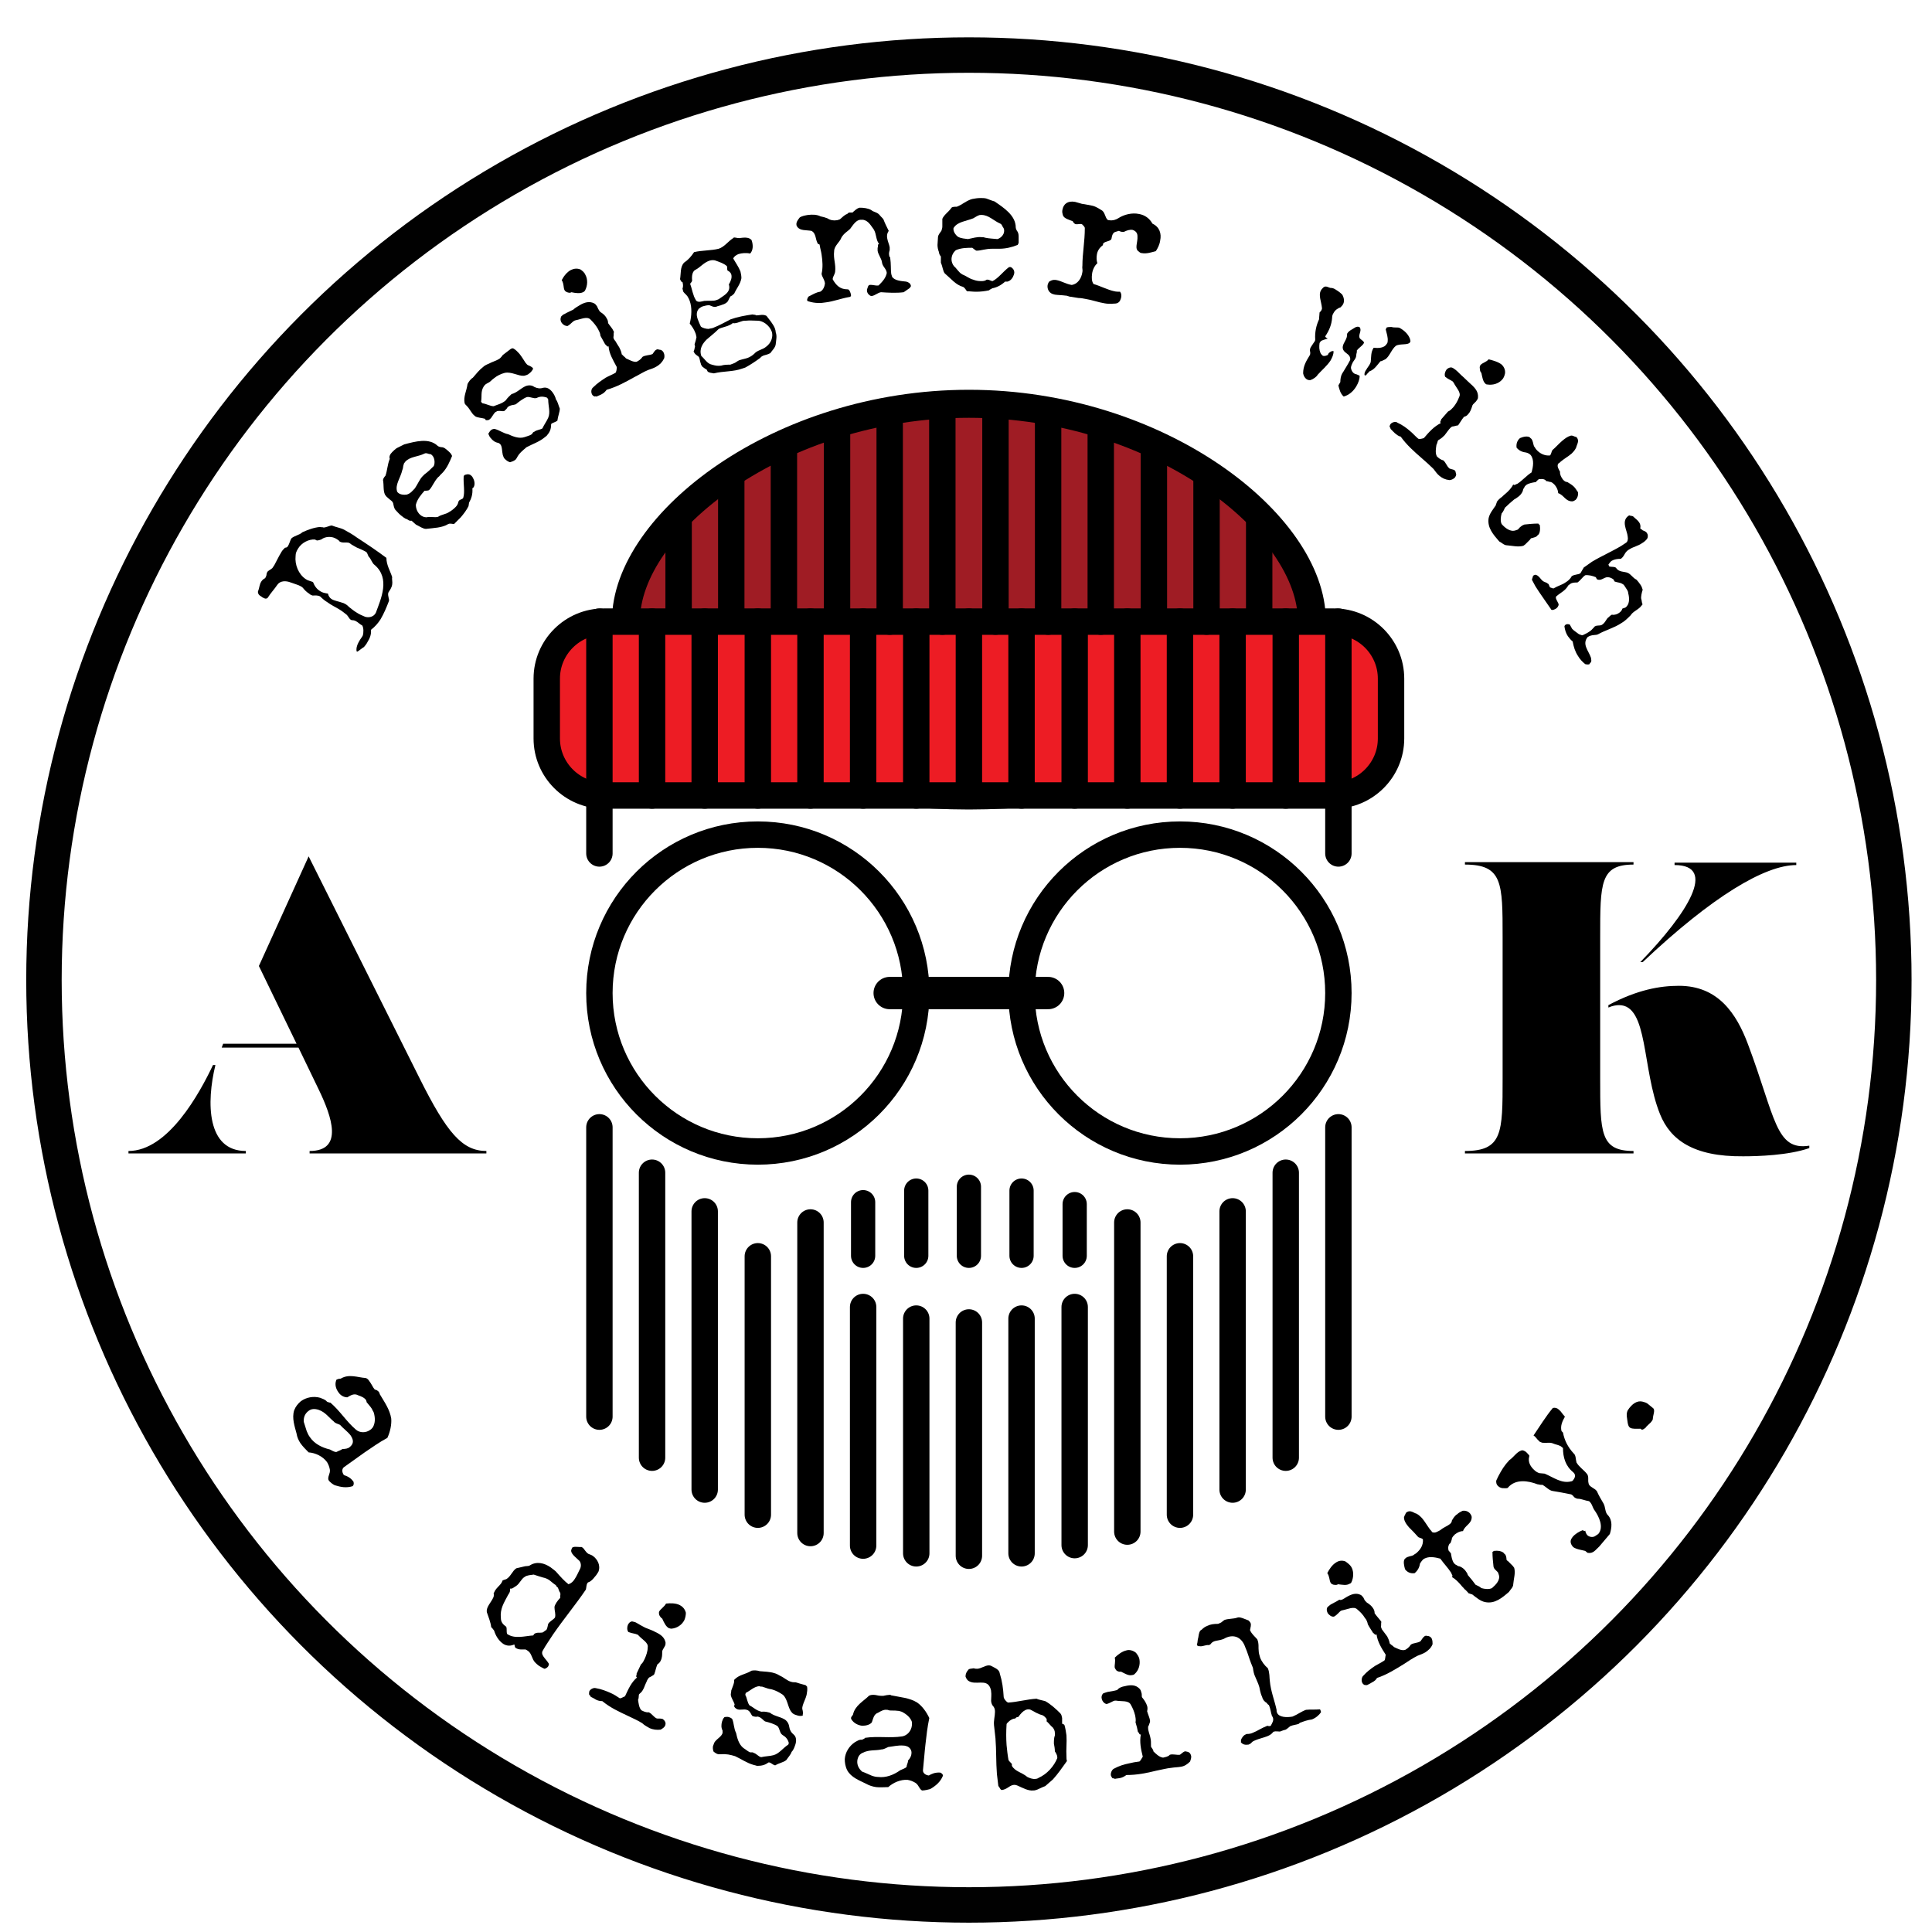 <svg xmlns="http://www.w3.org/2000/svg" xmlns:xlink="http://www.w3.org/1999/xlink" id="Layer_1" x="0px" y="0px" viewBox="0 0 400 400" style="enable-background:new 0 0 400 400;" xml:space="preserve"><style type="text/css">	.st0{fill:none;stroke:#010101;stroke-width:7.339;stroke-linecap:round;stroke-linejoin:round;stroke-miterlimit:10;}	.st1{fill:#9F1C24;stroke:#000000;stroke-width:5.8;stroke-linecap:round;stroke-linejoin:round;stroke-miterlimit:10;}	.st2{fill:#ED1C24;stroke:#000000;stroke-width:5.466;stroke-linecap:round;stroke-linejoin:round;stroke-miterlimit:10;}	.st3{fill:none;stroke:#000000;stroke-width:5.466;stroke-linecap:round;stroke-linejoin:round;stroke-miterlimit:10;}	.st4{fill:none;stroke:#000000;stroke-width:6.695;stroke-linecap:round;stroke-linejoin:round;stroke-miterlimit:10;}	.st5{fill:none;stroke:#000000;stroke-width:5.018;stroke-linecap:round;stroke-linejoin:round;stroke-miterlimit:10;}</style><g>	<path d="M78.5,288.3c0.1,0.1,0.1,0.1,0.1,0.3c1,1.7,2.1,3.2,2.4,5.1c0.1,1.2-0.2,2.7-0.8,4c-1.7,0.9-3.2,2-4.7,3  c-1.4,1-2.8,2-4.2,3c-0.5,0.3-0.6,1-0.1,1.7c0.6,0.2,1.4,0.5,2,1.4c0.1,0.5,0,0.7-0.2,0.9c-1.3,0.4-2.4,0.2-3.7-0.2  c-0.4-0.2-1-0.6-1.3-1.1c-0.2-0.7,0.4-1.3,0.3-2.1c-0.1-0.6-0.3-1.1-0.6-1.6c-0.9-1.2-2.4-1.9-3.8-2c-0.6-0.6-1.2-1.2-1.7-1.9  c-0.4-0.6-0.7-1.3-0.8-2c-0.4-1.5-1-3.2-0.5-4.8c0.3-0.8,0.8-1.4,1.4-1.9c1.1-0.8,2.6-1.1,4-0.7c0.4,0.2,1,0.3,1.4,0.8  c0.3,0.1,0.4,0.2,0.7,0.2c2,1.7,3.3,3.9,5.3,5.6c0.8,0.7,2.1,0.7,3,0c0.2-0.1,0.3-0.3,0.5-0.5c0.5-0.9,0.5-1.9,0.2-3  c-0.1-0.3-0.3-0.5-0.4-0.8c-0.3-0.5-0.8-1-1.1-1.4c0-0.2-0.1-0.3-0.1-0.4c-0.3-0.5-1-0.8-1.6-1c-0.9-0.5-1.6,0-2.3,0.4  c-0.7,0-1.4-0.4-1.8-1c-0.6-0.8-0.8-1.7-0.5-2.5c0-0.1,0.1-0.2,0.2-0.2c0.3-0.2,0.7-0.1,0.8-0.2c1.7-1,3.5-0.2,5.1-0.1  c0.4,0.1,0.6,0.4,0.8,0.7c0.3,0.4,0.5,0.8,0.8,1.3c0.1,0.1,0.2,0.3,0.3,0.4C77.8,287.7,78.3,287.9,78.5,288.3z M63.9,292.1  c-0.7,0.5-1.1,1.3-1,2.3c0.2,0.6,0.4,1.3,0.6,1.9c0.2,0.5,0.4,0.9,0.7,1.3c0.9,1.3,2.4,2.1,4.1,2.5c0.4,0.2,1,0.6,1.4,0.5  c0.3-0.2,0.8-0.3,1.2-0.6c0.6,0,1.2-0.1,1.5-0.4c0.5-0.4,0.8-0.9,0.6-1.6c-0.1-0.3-0.2-0.5-0.4-0.8c-0.6-0.8-1.6-1.5-2.2-2.2  c-0.4-0.2-1-0.3-1.3-0.7c-1-0.8-1.7-1.9-3.1-2.4C65.1,291.6,64.4,291.7,63.9,292.1z"></path>	<path d="M108.6,324.3c0.3-0.1,0.8,0,1.1-0.2c1.4-0.9,3-0.5,4.3,0.4c0.5,0.4,1,0.7,1.3,1.1c0.7,0.8,1.6,1.8,2.4,2.4  c0.6-0.2,1-0.6,1.3-1.1c0.4-0.6,0.7-1.3,1-1.9c0.3-0.5,0.4-1.2,0-1.8c-0.8-0.8-2-1.6-1.7-2.4c0.1-0.1,0.1-0.3,0.1-0.3  c0.3-0.4,1.2-0.2,1.8-0.2c0.2-0.1,0.3,0.1,0.4,0.1c0.4,0.3,0.6,0.9,1.2,1.3c0.2,0.1,0.6,0.2,0.9,0.4c1,0.7,1.7,2,1.2,3.3  c-0.2,0.3-0.4,0.7-0.7,1c-0.4,0.5-0.8,1-1.4,1.2c-0.1,0-0.1,0.1-0.2,0.2c-0.2,0.3-0.2,0.9-0.3,1.3c-2.1,3.1-4.6,6.1-6.8,9.3  c-0.7,1.1-1.5,2.2-2.1,3.3c-0.6,0.9,0.6,1.7,1.2,2.7c0.1,0.2,0,0.4-0.1,0.6c-0.2,0.3-0.6,0.5-0.8,0.5c-0.4-0.2-0.8-0.4-1.1-0.6  c-0.3-0.2-0.6-0.5-0.8-0.7c-0.7-0.7-0.7-1.9-1.5-2.4c-0.1-0.1-0.3-0.2-0.5-0.3c-0.7,0-1.4,0.1-2-0.3c-0.1,0-0.2-0.2-0.2-0.3  c-0.1-0.1,0-0.3-0.1-0.4c0,0-0.1,0-0.1,0c-0.9,0.4-1.8,0.2-2.4-0.3c-0.8-0.6-1.4-1.6-1.7-2.6c-0.1-0.1-0.4-0.6-0.6-0.7  c-0.1-1-0.6-2.2-0.9-3.1c-0.2-1.1,0.9-2,1.4-3.2c0-0.2,0.1-0.4,0-0.7c0.1-0.2,0.2-0.4,0.3-0.6c0.3-0.5,0.8-0.9,1.2-1.4  c0.1-0.2,0.3-0.4,0.3-0.6c0.1-0.2,0.8-0.3,0.9-0.4c0.9-0.6,1.2-1.7,2-2.2L108.6,324.3z M106.8,328.4c-0.4,0.2-0.7,0.6-1.2,0.5  c0.1,0.6-0.2,1-0.4,1.3c-0.9,1.7-1.7,2.9-1.5,4.8c0,0.8,0.4,1.3,1.1,1.8c0.2,0.4,0,1,0.2,1.5c1.6,1.1,3.7,0.4,5.4,0.3l0.2-0.3  c0.5-0.4,1.1-0.2,1.7-0.3c0.3-0.1,0.6-0.5,0.8-0.5c0.2-0.3,0.3-0.8,0.4-1.3c0.4-0.6,1-0.8,1.4-1.3c0.2-0.7-0.1-1.4-0.1-2.1  c0-0.4,0.2-0.6,0.4-1c0.2-0.3,0.5-0.7,0.8-1c-0.1-0.3,0.1-0.6,0-1c-0.3-0.4-0.3-0.7-0.5-1.1c-0.1-0.1-0.4-0.3-0.4-0.5  c-0.5-0.3-0.9-0.7-1.3-1s-0.9-0.5-1.4-0.6c-0.7-0.2-1.3-0.4-1.9-0.6c-0.6,0.1-1.4,0.1-1.9,0.5C107.9,326.9,107.6,327.9,106.8,328.4  z"></path>	<path d="M135.7,337.9c1.1,0.5,1.9,1.1,2.1,2.2c0,0.2,0,0.5-0.2,0.8c-0.1,0.2-0.3,0.5-0.4,0.7c-0.1,0.2-0.1,0.3-0.1,0.4  c0,0.6,0,1.2-0.3,1.8c-0.1,0.3-0.4,0.6-0.7,0.8c-0.3,0.7-0.4,1.4-0.6,1.9c0,0.1-0.1,0.2-0.2,0.3c-0.2,0.1-0.6,0.4-0.9,0.5  c-0.2,0.2-0.4,0.5-0.5,0.8c-0.2,0.4-0.4,0.9-0.6,1.4c-0.2,0.4-0.4,0.8-0.8,1.1c-0.1,0.1-0.1,0.1-0.2,0.2c-0.1,0.3,0,0.8-0.2,1.1  c0.1,0.7,0.2,1.7,0.7,2.2c0.4,0.2,1,0.5,1.5,0.4c0.7,0.3,1,1,1.7,1.3c0.5,0,0.9,0,1.2,0.1c0.1,0.1,0.3,0.2,0.4,0.4  c0.3,0.4,0.2,0.7,0.1,1c-0.2,0.4-0.6,0.6-0.9,0.8c-0.8,0.1-1.6,0-2.3-0.3c-0.5-0.3-1.1-0.6-1.5-1c-0.9-0.6-1.9-1-2.9-1.5  c-1.9-0.9-3.7-1.7-5.4-3.1c-0.5,0-0.9-0.1-1.3-0.3c-0.3-0.2-0.7-0.4-1.1-0.6c0,0-0.1-0.3-0.3-0.4c-0.1-0.2,0-0.5,0-0.7  c0.2-0.5,0.9-0.8,1.3-0.7c1.2,0.2,2.2,0.6,3.1,1c0.7,0.3,1.3,0.7,1.9,1.1c0.2,0.1,0.8-0.3,1.1-0.4c0.7-1.5,1.3-2.9,2.5-3.9  c-0.4-0.2,0-0.5-0.1-0.8c0.3-0.6,0.6-1.3,0.9-1.9c0.4-0.3,0.6-0.8,0.8-1.2c0.3-0.7,0.6-1.5,0.6-2.3c0.2-1-1.1-1.6-1.9-2.5  c-0.1-0.1-0.2-0.2-0.3-0.2c-0.4-0.2-1-0.2-1.8-0.5c-0.3-0.4-0.3-1-0.1-1.5c0.2-0.4,0.5-0.7,0.9-0.7c0.3,0.1,0.6,0.1,0.9,0.3  c0.5,0.3,1.2,0.7,1.8,1C134.6,337.4,135.2,337.6,135.7,337.9z M136.5,333.6c0.3-0.5,1-0.9,1.4-1.6c0.9-0.1,2-0.1,2.8,0.3  c0.6,0.3,1.1,0.8,1.3,1.6c0,0.5-0.1,1-0.3,1.5c-0.5,1-1.5,1.7-2.7,1.8c-0.2,0-0.4-0.1-0.5-0.1c-0.6-0.3-1-1.1-1.4-2  c-0.2-0.1-0.3-0.2-0.6-0.7C136.4,334,136.4,333.8,136.5,333.6z"></path>	<path d="M152,347.8c1-1.1,2.3-1.1,3.6-1.9c0.4-0.1,1.1-0.1,1.7,0.1c1,0.1,2.1,0.1,3,0.4c0.4,0.1,0.8,0.3,1.3,0.6  c0.7,0.3,1.4,1,2.2,1.2c0.3,0.1,0.6,0.1,0.9,0.1c0.6,0.2,1.4,0.4,2.1,0.6l0.3,0.3c0.1,0.6,0,1.1-0.1,1.7c-0.2,0.8-0.6,1.5-0.8,2.2  c-0.1,0.3-0.1,0.5-0.1,0.7c0.1,0.3,0.2,0.9,0.1,1.2c0,0.1,0,0.2,0,0.2c-0.4,0.1-0.8,0.1-1.3-0.1c-0.4-0.1-0.8-0.3-1-0.6  c-0.8-0.9-0.8-2.7-1.8-3.6c-0.7-0.5-1.5-0.9-2.2-1.1c-0.3-0.1-0.6-0.1-0.9-0.2c-0.4-0.1-0.8-0.3-1.2-0.4c-0.2,0-0.4,0-0.6-0.1  c-1.1,0.1-1.8,0.9-2.8,1.4l-0.1,0.4c0.4,0.7,0.4,1.6,0.9,2.2c0.7,0.3,1.4,1.1,2.5,1.3c0.7-0.1,1.3,0.1,1.7,0.2  c0.9,0.7,2,0.8,2.9,1.3c0.6,0.3,1,0.9,1.1,1.6c0.1,0.7,0.4,1.2,0.9,1.6c0.6,0.5,0.6,1.3,0.4,2c-0.2,0.6-0.4,1.2-0.8,1.6  c-0.2,0.6-0.7,1.1-1.1,1.7c-0.6,0.5-1.5,0.6-2.3,1.1c-0.5-0.1-0.8-0.5-1.2-0.6c0,0-0.1,0-0.2,0c-0.8,0.6-1.5,0.7-2.4,0.7  c-0.2-0.1-0.4-0.1-0.7-0.2c-1.4-0.4-2.5-1.2-3.8-1.8c-1-0.3-1.8-0.5-3-0.4c-0.2,0-0.4,0-0.5,0c-0.4-0.1-0.8-0.4-1-0.6  c-0.1-0.4-0.2-0.9,0-1.3c0.1-0.3,0.2-0.6,0.4-0.8c0.5-0.6,1.3-1,1.5-1.7c0-0.2,0-0.3,0-0.5c-0.3-0.6-0.3-1.2-0.1-1.9  c0.1-0.3,0.2-0.6,0.5-0.9c0.2,0,0.5-0.1,0.9,0c0.3,0.1,0.5,0.2,0.7,0.4c0.4,1,0.3,1.9,0.8,2.9c0.2,0.9,0.5,2.3,1.5,3.1  c0.5,0.3,0.9,0.7,1.4,0.9c0.1,0,0.2,0,0.4,0c0.1,0,0.2,0,0.3,0.1c0.7,0.2,1,0.8,1.6,0.9c0.8-0.2,1.8-0.2,2.5-0.4  c1.2-0.3,1.9-1.4,3.1-2.2c0.1-0.2,0.1-0.2,0.1-0.4c-0.2-0.7-0.6-1.2-1.3-1.6c-0.6-0.4-0.5-1.2-1-1.8c-0.7-0.5-1.8-0.8-2.6-1  c-0.5-0.3-0.7-0.8-1.5-1c-0.5,0.1-0.7,0-1.1-0.1c-0.3-0.3-0.4-0.8-0.8-1.1c-0.1-0.1-0.3-0.2-0.4-0.2c-0.6-0.2-1.3,0.1-1.9-0.1  c-0.2-0.1-0.5-0.2-0.7-0.6c0,0,0-0.2,0.1-0.4c-0.2-0.7-0.7-1.3-0.8-2c0-0.3,0.1-0.6,0.1-0.9c0.2-0.6,0.5-1.2,0.6-1.8  C152,347.9,152,347.9,152,347.8z"></path>	<path d="M184.2,350.9c0.1,0,0.2,0,0.3,0.1c1.9,0.4,3.8,0.5,5.4,1.5c1,0.7,1.9,1.9,2.5,3.2c-0.4,1.9-0.6,3.7-0.8,5.5  c-0.2,1.7-0.3,3.4-0.5,5.2c-0.1,0.6,0.4,1.1,1.2,1.2c0.5-0.3,1.3-0.7,2.4-0.6c0.4,0.2,0.6,0.5,0.5,0.7c-0.5,1.2-1.4,2-2.6,2.7  c-0.4,0.1-1.1,0.3-1.7,0.3c-0.6-0.3-0.7-1.2-1.4-1.6c-0.5-0.3-1-0.5-1.6-0.6c-1.5-0.1-3,0.6-4,1.5c-0.8,0-1.7,0.1-2.5,0  c-0.7-0.1-1.4-0.3-2.1-0.7c-1.4-0.7-3.1-1.3-3.9-2.8c-0.4-0.8-0.5-1.6-0.5-2.3c0.1-1.4,0.9-2.7,2.1-3.5c0.4-0.2,0.9-0.6,1.5-0.5  c0.2-0.2,0.4-0.1,0.6-0.4c2.6-0.4,5.1,0.1,7.7-0.3c1.1-0.2,1.9-1.2,2-2.3c0-0.2,0-0.5,0-0.7c-0.3-0.9-1.1-1.6-2.1-2.1  c-0.3-0.1-0.6-0.2-0.9-0.2c-0.6-0.1-1.3,0-1.8-0.1c-0.1-0.1-0.3-0.1-0.4-0.1c-0.6-0.1-1.3,0.3-1.8,0.6c-0.9,0.3-1,1.2-1.3,2  c-0.4,0.5-1.2,0.7-2,0.7c-0.9-0.1-1.8-0.6-2.2-1.3c-0.1-0.1-0.1-0.2-0.1-0.3c0-0.3,0.4-0.6,0.4-0.7c0.4-1.9,2.2-2.8,3.3-3.9  c0.3-0.2,0.7-0.2,1-0.2c0.5,0,0.9,0.2,1.5,0.2c0.1,0,0.3,0,0.5,0C183.3,351,183.9,350.9,184.2,350.9z M177.5,364.5  c-0.1,0.9,0.3,1.7,1,2.3c0.6,0.2,1.2,0.5,1.9,0.8c0.5,0.2,1,0.3,1.4,0.3c1.6,0.2,3.2-0.4,4.6-1.4c0.4-0.2,1.1-0.4,1.3-0.7  c0-0.4,0.3-0.8,0.3-1.3c0.4-0.4,0.7-1,0.7-1.4c0.1-0.6-0.2-1.2-0.8-1.5c-0.3-0.1-0.5-0.2-0.9-0.2c-1-0.1-2.2,0.2-3.1,0.3  c-0.5,0.2-0.9,0.5-1.4,0.5c-1.3,0.3-2.5,0-3.9,0.7C177.9,363.2,177.6,363.8,177.5,364.5z"></path>	<path d="M201.6,345.4c0.3,0.1,0.5,0.1,0.8,0.1c0.8-0.1,1.4-0.6,2.2-0.7c0.2,0,0.4,0,0.6,0.1c0.7,0.4,1.7,0.7,1.8,1.6  c0.5,1.6,0.7,3.1,0.8,4.8c0,0.4,0.5,1,0.9,1.2c1.9-0.1,4-0.7,5.9-0.8c0.4,0.2,1.1,0.3,1.8,0.5c1.1,0.6,2.2,1.6,3.1,2.5  c0.3,0.3,0.3,0.6,0.4,1c0,0.3,0,0.7,0,1.1c0,0.2,0.4,0.1,0.5,0.4c0.2,0.7,0.3,1.4,0.4,2.1c0.1,1.5-0.1,2.9,0,4.4  c0,0.3,0,0.6,0.1,0.9c-1,1.4-1.9,2.7-2.9,3.8c-0.6,0.5-1,0.9-1.6,1.4c-0.6,0.2-1.1,0.5-1.6,0.7c-0.3,0.1-0.5,0.2-0.9,0.2  c-1,0.1-2.1-0.5-3.2-1c-0.5-0.2-0.7-0.2-1.1-0.1c-0.7,0.2-1.2,0.9-2.2,1c-0.4-0.1-0.4-0.6-0.7-0.8c-0.1-0.9-0.2-1.7-0.3-2.5  c-0.2-2.5-0.1-4.9-0.3-7.4c-0.1-0.9-0.2-1.8-0.3-2.7c-0.1-1,0.2-1.9,0.2-2.8c0-0.5-0.1-0.9-0.5-1.3c-0.2-0.3-0.3-0.7-0.3-1  c0-0.6,0.1-1.3,0-1.9c0-0.3-0.1-0.5-0.2-0.8c-0.8-1.9-3-0.4-4.5-1.4c-0.3-0.2-0.5-0.6-0.6-0.9c0-0.5,0.2-1,0.6-1.4  C200.6,345.5,200.9,345.5,201.6,345.4z M209,356.3c-0.2,0.2-0.6,0.5-0.6,0.7c-0.1,1.5-0.1,2.9,0,4.3c0.1,1,0.2,2,0.4,3.1  c0.1,0.2,0.5,0.6,0.7,0.8c0,0,0,0.2,0,0.4c0.7,1.2,2,1.3,3.2,2.3c0.4,0.2,1.1,0.5,1.7,0.4c0.2,0,0.5-0.1,0.6-0.2  c1.8-0.8,3.2-2.4,3.9-4.1c0-0.1,0-0.1,0-0.2c0-0.4-0.3-0.9-0.5-1.2c0-0.5-0.1-1.1-0.2-1.6c0-0.6,0-1.2,0.2-1.7c0-0.2,0-0.4,0-0.5  c0-0.5-0.2-0.8-0.4-1.1c-0.5-0.4-0.9-1-1.3-1.3c0-0.2,0-0.2,0-0.5c-0.3-0.4-0.5-0.6-0.9-0.8c-0.9-0.2-1.6-0.7-2.4-1.1  c-0.2-0.1-0.4-0.1-0.6-0.1c-0.8,0.1-1.4,0.8-2,1.6c-0.2,0-0.4,0-0.6,0.3C209.8,355.8,209.4,356,209,356.3z"></path>	<path d="M232.9,349.1c1.2-0.3,2.2-0.3,3,0.5c0.2,0.2,0.3,0.4,0.4,0.8c0.1,0.2,0.1,0.6,0.1,0.8c0,0.2,0.1,0.3,0.2,0.4  c0.4,0.5,0.7,1,0.9,1.6c0.1,0.3,0.1,0.7,0,1.1c0.2,0.7,0.5,1.3,0.6,1.9c0,0.1,0,0.2,0,0.3c-0.1,0.2-0.2,0.7-0.4,1  c0,0.3,0,0.6,0.1,0.9c0.1,0.5,0.3,0.9,0.4,1.5c0.1,0.4,0.1,0.9,0.1,1.4c0,0.1,0,0.2,0,0.3c0.1,0.3,0.5,0.6,0.5,1  c0.5,0.5,1.2,1.2,2,1.3c0.4-0.1,1.1-0.2,1.4-0.6c0.7-0.2,1.4,0.1,2.1,0c0.4-0.3,0.7-0.6,1-0.7c0.1,0,0.3,0,0.6,0.1  c0.4,0.1,0.6,0.4,0.7,0.8c0.1,0.4-0.1,0.9-0.2,1.2c-0.6,0.6-1.2,1-2,1.1c-0.6,0.1-1.2,0.1-1.8,0.2c-1.1,0.1-2.1,0.4-3.2,0.6  c-2,0.5-4,0.9-6.2,0.9c-0.4,0.3-0.8,0.5-1.2,0.6c-0.4,0.1-0.8,0.1-1.2,0.2c0,0-0.2-0.2-0.4-0.1c-0.2-0.1-0.3-0.4-0.4-0.6  c-0.1-0.5,0.2-1.2,0.6-1.4c1.1-0.6,2.1-0.9,3.1-1.1c0.8-0.2,1.4-0.3,2.2-0.4c0.2-0.1,0.5-0.7,0.7-1c-0.4-1.6-0.7-3.1-0.4-4.6  c-0.4,0.1-0.3-0.4-0.6-0.5c-0.1-0.6-0.3-1.4-0.5-2c0.1-0.5,0-1-0.1-1.5c-0.2-0.8-0.5-1.5-0.9-2.2c-0.5-0.9-1.9-0.6-3-0.8  c-0.1,0-0.3,0-0.3,0c-0.5,0.1-0.9,0.5-1.7,0.7c-0.5-0.1-0.9-0.6-1-1.1c-0.1-0.4,0-0.8,0.3-1.1c0.3-0.1,0.5-0.2,0.9-0.3  c0.6-0.1,1.3-0.2,2-0.4C231.7,349.4,232.3,349.2,232.9,349.1z M230.8,345.3c-0.1-0.6,0.2-1.3,0-2.1c0.6-0.6,1.5-1.3,2.4-1.5  c0.6-0.2,1.4,0,2,0.5c0.3,0.4,0.6,0.8,0.7,1.3c0.2,1.1-0.1,2.3-1,3.1c-0.1,0.1-0.3,0.2-0.5,0.2c-0.7,0.2-1.5-0.3-2.3-0.7  c-0.2,0-0.4,0.1-0.9-0.2C231,345.7,230.9,345.5,230.8,345.3z"></path>	<path d="M248.8,337.4c0.4-0.4,0.7-0.6,1.2-0.8c0.6-0.3,1.3-0.4,2.2-0.4c0.4-0.2,0.6-0.2,0.9-0.5c0.1-0.1,0.3-0.2,0.4-0.3  c0.8-0.3,1.9-0.2,2.7-0.5c0.5-0.2,1.5,0.3,2.3,0.6c0.1,0.1,0.3,0.3,0.4,0.5c0.2,0.4,0,0.9-0.1,1.5c0.4,0.9,1,1.3,1.5,1.9  c0.4,0.9,0.2,1.8,0.3,2.4c0,0.5,0.2,1,0.3,1.4c0.3,0.8,0.9,1.6,1.6,2.2c0.4,1,0.3,1.9,0.4,2.6c0.2,2.2,1,4.1,1.4,6  c0,0.3,0,0.4,0.1,0.6c0.4,1,2.1,1,3.2,0.8c1.2-0.5,1.7-1,2.8-1.4c0.9-0.1,1.8,0,2.9-0.1c0,0,0.2,0.4,0.2,0.6  c-0.4,0.6-1.1,1.2-1.9,1.5c-0.9,0.1-1.7,0.4-2.5,0.7c-0.1,0.1-0.1,0.1-0.2,0.2c-0.5,0.2-1.1,0.2-1.8,0.5c-0.3,0.3-0.6,0.5-0.9,0.7  c-0.4,0.1-0.7,0.2-1.2,0.4c-0.3,0-0.9-0.1-1.2,0c-0.1,0-0.2,0.1-0.2,0.1c-0.4,0.5-0.8,0.7-1.3,0.9c-0.8,0.3-1.7,0.5-2.4,0.8  c-0.2,0.1-0.5,0.2-0.7,0.4c-0.2,0.3-0.5,0.4-0.7,0.5c-0.7,0.1-1.2,0-1.6-0.5c0,0,0.1-0.3,0-0.4c0.2-0.5,0.5-1,1-1.2  c0.2-0.1,0.2-0.1,0.3-0.1c0.5,0,0.9-0.1,1.3-0.3c0.8-0.3,1.6-0.9,2.9-1.4c0.3,0.1,0.5,0.1,0.7,0c0.3-0.6,0.7-1.1,0.4-1.8  c-0.1-0.2-0.2-0.2-0.2-0.4c-0.2-0.5-0.2-1.2-0.6-2.1c-0.3-0.1-0.4-0.5-0.7-0.6c-0.4-0.3-0.6-0.7-0.7-1.1c-0.2-0.4-0.3-0.8-0.4-1.2  c-0.1-0.6-0.2-1-0.4-1.5c-0.2-0.5-0.4-0.9-0.6-1.4c-0.3-0.6-0.4-1.2-0.5-1.9c-0.1-0.2-0.3-0.8-0.4-1c-0.4-1-0.7-2.2-1.2-3.3  c-0.2-0.6-0.5-1.1-0.9-1.5c-0.8-0.8-1.9-0.9-2.9-0.5c-0.3,0.1-0.4,0.2-0.6,0.3c-1,0.4-1.6,0.3-2.2,0.6c-0.2,0.1-0.3,0.2-0.4,0.3  c-0.2,0.3-0.3,0.3-0.5,0.4c-0.7-0.1-1.4,0.4-2.1,0.2c-0.2,0.1-0.3-0.1-0.4-0.3c0.2-0.5,0.1-0.9,0.3-1.5  C248.2,338.3,248.3,337.6,248.8,337.4z"></path>	<path d="M278.7,330.7c1-0.6,2-1,3-0.5c0.2,0.1,0.4,0.3,0.6,0.6c0.1,0.2,0.2,0.5,0.4,0.7c0.1,0.1,0.2,0.2,0.3,0.3  c0.5,0.3,1,0.7,1.3,1.2c0.2,0.3,0.3,0.6,0.3,1c0.4,0.6,0.9,1.1,1.2,1.5c0.1,0.1,0.1,0.2,0.2,0.3c-0.1,0.2,0,0.7-0.1,1  c0.1,0.3,0.2,0.6,0.4,0.8c0.3,0.4,0.6,0.8,0.9,1.2c0.2,0.4,0.4,0.8,0.5,1.3c0,0.1,0,0.2,0.1,0.2c0.2,0.3,0.6,0.4,0.8,0.7  c0.7,0.3,1.5,0.8,2.3,0.6c0.4-0.2,0.9-0.6,1.2-1.1c0.6-0.4,1.4-0.3,2-0.7c0.3-0.4,0.5-0.8,0.8-1c0.1-0.1,0.3-0.2,0.6-0.1  c0.4,0,0.7,0.2,0.9,0.5c0.2,0.4,0.2,0.9,0.2,1.2c-0.3,0.8-0.9,1.3-1.5,1.7c-0.5,0.3-1.1,0.5-1.6,0.7c-1,0.5-1.9,1.1-2.8,1.7  c-1.8,1.1-3.5,2.2-5.6,2.9c-0.2,0.4-0.6,0.7-1,0.9c-0.3,0.2-0.7,0.4-1.1,0.6c0,0-0.3-0.1-0.4,0c-0.2-0.1-0.4-0.2-0.5-0.4  c-0.3-0.4-0.2-1.2,0.1-1.5c0.8-0.9,1.6-1.5,2.5-2.1c0.7-0.4,1.3-0.7,1.9-1.1c0.2-0.1,0.2-0.8,0.3-1.2c-0.9-1.4-1.7-2.7-1.9-4.2  c-0.4,0.2-0.4-0.2-0.7-0.3c-0.3-0.5-0.8-1.2-1.1-1.8c-0.1-0.5-0.3-1-0.6-1.3c-0.4-0.7-1-1.3-1.6-1.8c-0.7-0.7-2,0-3.1,0.2  c-0.1,0-0.2,0.1-0.3,0.1c-0.4,0.3-0.7,0.8-1.4,1.2c-0.5,0.1-1-0.3-1.3-0.7c-0.2-0.4-0.3-0.8-0.1-1.2c0.2-0.2,0.4-0.4,0.7-0.6  c0.5-0.3,1.2-0.6,1.8-1C277.7,331.4,278.2,331,278.7,330.7z M275.5,327.7c-0.3-0.5-0.2-1.3-0.7-2c0.4-0.8,1-1.7,1.8-2.2  c0.6-0.4,1.3-0.5,2-0.2c0.4,0.3,0.8,0.6,1.1,1c0.6,0.9,0.6,2.2,0.1,3.3c-0.1,0.1-0.2,0.3-0.4,0.3c-0.6,0.4-1.5,0.2-2.4,0.1  c-0.1,0.1-0.3,0.2-0.9,0.1C275.8,328,275.6,327.9,275.5,327.7z"></path>	<path d="M300.1,315.6c0.3-0.2,0.5-0.5,0.5-0.8c0.3-0.5,0.6-1,1.1-1.3c0.3-0.3,0.7-0.5,1.1-0.7c0.6-0.1,1.2,0.1,1.6,0.6  c0.1,0.2,0.3,0.4,0.3,0.7c0,1.4-1.4,1.7-1.8,2.9c-0.6,0-1.2,0.3-1.7,0.7c-0.2,0.2-0.5,0.5-0.6,0.8c0,0.3-0.2,0.7-0.3,1  c-0.2,0.1-0.2,0.1-0.3,0.3c-0.2,0.4-0.2,0.7-0.1,1.2c0.1,0.1,0.4,0.5,0.5,0.6c0.1,0.6,0.2,1.4,0.6,2c0.1,0.1,0.2,0.2,0.3,0.3  c0.3,0.1,0.5,0.4,0.9,0.4c0.5,0.2,0.9,0.5,1.2,0.9c0.2,0.3,0.4,0.5,0.5,0.9c0.6,0.7,1.1,1.3,1.6,2c0.4,0.2,0.9,0.4,1.2,0.7  c0.7,0.2,1.6,0.3,2.2,0c0.8-0.7,1.8-1.7,1.4-2.8c-0.1-0.2-0.1-0.4-0.2-0.5c-0.2-0.2-0.4-0.4-0.6-0.6c-0.2-0.2-0.3-0.5-0.3-0.7  c-0.1-1-0.2-1.8-0.2-2.9c0,0,0.2-0.1,0.3-0.2c0.7-0.1,1.7,0,2.1,0.5c0,0.1,0.1,0.1,0.2,0.2c0.2,0.2,0.3,0.7,0.3,1  c0,0.2,0.1,0.3,0.3,0.4c0.3,0.3,0.7,0.7,1,1c0.1,0.1,0.2,0.3,0.3,0.4c0.3,1.1-0.1,2.2-0.2,3.4c0,0.6-0.5,1-0.9,1.6  c-1.4,1.2-2.9,2.5-4.9,2.1c-1-0.2-1.8-0.9-2.7-1.6c-0.3,0-0.4-0.2-0.7-0.2c-0.3-0.3-0.6-0.7-0.9-0.9c-0.2-0.3-0.5-0.5-0.7-0.8  c-0.6-0.7-1.2-1.3-1.9-1.7c0.3-0.3-0.1-0.5-0.1-0.8c-0.7-1.1-1.6-2-2.3-3c-1.1-0.3-2.6-0.6-3.6,0.2c-0.2,0.2-0.4,0.5-0.6,0.8  c-0.1,0.6-0.3,1.3-1.1,2c-0.6,0.1-1.4,0-2-0.8c-0.2-0.7-0.4-1.6-0.1-2.1c0.1,0,0.1-0.1,0.2-0.2c0.5-0.4,1.2-0.4,1.6-0.6  c0.2-0.2,0.5-0.3,0.7-0.5c0.8-0.7,1.4-1.6,1.3-2.8c-0.3-0.3-0.8-0.3-1-0.5c-0.6-0.7-1.3-1.4-1.9-2c-0.5-0.6-0.9-1.1-1-1.8  c-0.1-0.4,0.2-0.7,0.4-1.2c0.7-0.6,1.3-0.2,1.9,0.1c0.5,0.1,1,0.6,1.4,1c0.6,0.7,1.1,1.6,1.7,2.4c0.2,0.2,0.3,0.3,0.4,0.5  c0.6,0.3,1.1-0.1,1.7-0.4C298.9,316.2,299.6,316,300.1,315.6z"></path>	<path d="M310.2,307.7c-0.4-0.3-0.5-0.9-0.4-1.2c0.5-1.1,1.2-2.4,2-3.4l0.7-0.8c0.9-0.6,1.5-1.7,2.5-2c0.3-0.1,0.6,0.1,0.8,0.2  c0.3,0.2,0.5,0.5,0.7,0.7c0.2,0.1,0.1,0.4,0.1,0.4c-0.3,1.1,0.3,2.1,1.1,2.8c0.3,0.3,0.7,0.5,1,0.6c0.3,0,0.8,0.1,1.1,0.1  c1.9,0.8,3.5,2.1,5.5,1.6c0.2,0,0.4-0.2,0.5-0.4c0.3-0.4,0.5-1-0.1-1.5c-1.6-1.3-2.1-3.1-2.1-5l-0.5-0.4c-0.6-0.3-1-0.3-1.7-0.6  c-0.6-0.2-1.3,0-2.1-0.1c-0.3-0.1-0.6-0.2-0.7-0.4c-0.4-0.3-0.6-0.8-1.1-1.1c1.3-1.9,2.5-3.9,4-5.7c0.5-0.1,0.9,0,1.3,0.4  c0.4,0.3,0.7,0.9,1.2,1.4c-0.5,0.9-1,1.9-0.7,3l0.3,0.3c0.3,1.6,1,3,2.2,4.3c0.5,0.4,0.4,1.2,0.6,1.9c0.6,1,1.5,1.5,2.2,2.4  c0.4,0.6,0.1,1.2,0.3,1.9c0,0.2,0.2,0.5,0.5,0.7c0.3,0.2,0.6,0.4,0.9,0.6c0.1,0.1,0.2,0.2,0.3,0.3c0.4,0.9,0.8,1.6,1.4,2.6  c0.4,0.7,0.3,1.9,0.9,2.4c1,1.1,0.8,2.6,0.4,3.9l-2.2,2.6c-0.8,0.7-1.2,1.5-2.4,1.3l-0.5-0.4c-0.7-0.2-1.8-0.3-2.5-0.8  c-0.1-0.1-0.2-0.3-0.3-0.4c-0.4-0.7-0.2-1.2,0.2-1.7c0.5-0.6,1.3-1.1,2.1-1.4c0,0,0.3,0.3,0.5,0.1c0.1,0.5,0.3,0.8,0.5,1  c0.5,0.4,1.2,0.4,1.6,0.1c0.2-0.1,0.4-0.3,0.6-0.4c1.2-1.4,0.2-3.6-0.9-5.1c-0.3-0.5-0.4-1.2-1-1.7c-0.8-0.1-1.6-0.5-2.3-0.5  c-0.2,0-0.4-0.1-0.6-0.2c-0.2-0.1-0.3-0.3-0.5-0.5c-0.1-0.1-0.2-0.1-0.3-0.2c-1.4-0.3-2.6-0.5-3.8-0.7c-0.8-0.1-1.4-0.9-2.2-1.3  c-0.3,0.1-0.8-0.1-1-0.1c-1.8-0.7-4.5-1.2-6.1,0.7c-0.1,0.2-0.9,0.1-1.2,0.1C310.6,308,310.4,307.9,310.2,307.7z"></path>	<path d="M337,292c0.9-1.4,2-2.1,3.1-1.8c0.4,0.1,0.7,0.2,1,0.4c0.4,0.3,0.7,0.6,1.1,0.9c0.6,0.4,0,1.5,0,2.3c0,0.1-0.1,0.3-0.2,0.4  c-0.3,0.5-1,0.9-1.3,1.4c-0.2,0.1-0.4,0.4-0.8,0.4c-0.1-0.1-0.2-0.2-0.3-0.2c-0.7,0-1.6,0.1-2.1-0.2c-0.3-0.2-0.4-0.5-0.5-1  C336.9,293.7,336.6,292.8,337,292z"></path></g><circle class="st0" cx="200.6" cy="202.9" r="191.5"></circle><g>	<path d="M59.6,113.1c0.3-0.5,0.4-1,0.7-1.6c0.6-0.6,1.7-0.7,2.3-1.3c1.1-0.5,2.4-1,3.7-1.1c0.1,0.1,0.5,0,0.6,0.1  c0.5,0.1,1.3-0.4,1.8-0.4c1,0.4,1.9,0.5,2.6,0.9c0.9,0.5,1.8,1,2.6,1.6c2,1.3,4.1,2.7,6.1,4.2c0,1.5,0.8,2.7,1.2,4  c-0.1,0.4,0.1,1,0,1.5c-0.1,0.7-0.5,1.2-0.8,1.7c-0.2,0.7,0.3,1.4,0.1,1.8c-0.5,1.3-1,2.5-1.7,3.7c-0.5,0.8-1.2,1.6-2,2.2  c0.1,0.9-0.2,1.7-0.7,2.5c-0.2,0.4-0.5,0.8-0.8,1.1c-0.4,0.2-0.9,0.7-1.3,0.9c-0.1,0-0.1,0.1-0.1,0c-0.1-0.1-0.1-0.2-0.1-0.4  c0-0.7,0.3-1.3,0.6-1.8c0.2-0.4,0.5-0.7,0.7-1.1c0.2-0.6,0.2-1.6-0.1-2.1c-0.4-0.2-0.7-0.5-1-0.7c-0.3-0.2-0.6-0.4-1.1-0.4  c-0.1,0-0.1,0-0.3-0.1c-0.3-0.2-0.5-0.7-0.8-1c-0.5-0.4-1-0.8-1.5-1.1c-0.8-0.5-1.7-0.9-2.5-1.5c-0.5-0.3-1-0.7-1.5-1.2  c-0.5-0.3-1.1-0.2-1.6-0.2c-0.3-0.1-0.5-0.2-0.7-0.4c-0.5-0.3-0.9-0.7-1.3-1.2c-0.1-0.1-0.2-0.2-0.4-0.3c-0.5-0.3-1.3-0.5-2.1-0.8  c-1-0.4-2.2-0.4-2.8,0.5c-0.6,0.9-1.3,1.6-2,2.7c-0.1,0.1-0.4,0.2-0.6,0.1c-0.2-0.1-0.5-0.2-0.7-0.4c-0.4-0.2-0.7-0.5-0.7-1  c0.3-0.7,0.3-1.5,0.7-2.1c0.2-0.3,0.4-0.5,0.8-0.7c0.1-0.2,0.3-0.5,0.3-0.9c0-0.1,0.1-0.2,0.1-0.3c0.2-0.4,0.7-0.5,1.1-0.9  c0.1-0.2,0.3-0.4,0.4-0.6c0.5-0.9,0.9-1.8,1.4-2.6c0.2-0.4,0.5-0.7,0.8-1C59.4,113.4,59.5,113.2,59.6,113.1z M63.3,119.9  c0.4,0.3,1,0.4,1.5,0.6c0.3,0.8,0.8,1.5,1.5,1.9c0.4,0.3,1,0.4,1.6,0.5c0.1,0.5,0.4,0.9,0.7,1.1c0.6,0.4,1.5,0.5,2.3,0.8  c0.1,0,0.3,0.1,0.5,0.2c0.4,0.2,0.7,0.5,0.9,0.7c0.5,0.4,1,0.8,1.5,1.1c0.6,0.4,1.1,0.6,1.8,0.9c0.7,0.2,1.7,0.1,2.2-0.8  c1.1-3,3-7.1-0.2-9.9c-0.6-0.4-0.7-1.2-1.3-1.8c-0.1-0.3-0.2-0.4-0.3-0.7c-0.1-0.2-0.3-0.3-0.5-0.4c-0.7-0.4-1.5-0.6-2.1-1  c-0.4-0.2-0.7-0.4-1.1-0.7c-0.6-0.2-1.4,0.1-2-0.3c-0.1-0.2-0.3-0.3-0.6-0.5c-0.9-0.6-2.3-0.6-3.2,0.1c-0.3,0.1-0.6,0.2-0.9,0.2  c-0.2-0.1-0.2-0.1-0.4-0.2c-1.3-0.1-2.8,0.7-3.5,1.9c-0.3,0.5-0.5,0.9-0.5,1.5C61,116.9,61.8,118.9,63.3,119.9z"></path>	<path d="M81.2,93.6c0.3-0.3,0.5-0.5,0.9-0.8c0.6-0.3,1-0.5,1.6-0.8c2.3-0.6,5.1-1.4,6.9,0.3c0.2,0.2,0.7,0.3,1,0.3  c0.5,0.1,0.7,0.4,1,0.6c0.2,0.2,0.5,0.4,0.8,0.8l0.2,0.4c-0.5,1.2-1,2.4-1.9,3.4c-0.2,0.2-0.4,0.4-0.6,0.6  c-0.1,0.2-0.4,0.4-0.4,0.4c-0.9,1-1.2,2-1.8,2.6c-0.1,0.2-0.7,0.2-1,0.2c-0.7,0.8-1.5,1.7-1.8,2.9c0,0.8,0.3,1.5,0.8,2  c0.4,0.4,0.9,0.6,1.4,0.6c0.8-0.2,1.7,0.1,2.4-0.1c0.7-0.5,1.6-0.5,2.3-1c0.4-0.2,0.9-0.6,1.3-1c0.3-0.3,0.5-0.6,0.6-1.1  c0-0.1,0.1-0.1,0.1-0.2c0.2-0.3,0.7-0.3,0.9-0.6c0.4-1.3,0-2.8,0.1-4.5c0.1-0.2,0.1-0.2,0.3-0.3c0.6-0.2,1-0.1,1.3,0.2  c0.1,0.1,0.2,0.2,0.3,0.4c0.3,0.5,0.5,1.3,0.2,1.9c-0.1,0.2-0.3,0.3-0.3,0.3c0.1,1.2-0.2,2.1-0.7,3c0,0.3-0.1,0.5-0.1,0.7  c-0.4,0.8-1,1.6-1.6,2.3c-0.5,0.5-0.9,0.9-1.4,1.4c-0.3,0-0.8-0.2-1.2,0c-1.3,0.8-3,0.8-4.6,1c-0.6,0-1.3-0.5-2.1-0.9  c-0.3-0.3-0.6-0.5-0.9-0.8c-0.3,0.1-0.7-0.1-0.9-0.3c-0.5-0.1-0.9-0.5-1.3-0.8c-0.4-0.3-0.8-0.8-1.1-1.1c-0.3-0.3-0.4-0.9-0.5-1.4  c-0.1-0.3-0.3-0.5-0.6-0.7c-0.2-0.2-0.5-0.4-0.8-0.7c-0.1-0.1-0.2-0.3-0.3-0.4c-0.4-0.9-0.2-1.9-0.4-3c0-0.3,0.3-0.7,0.5-0.9  c0.4-1.1,0.4-2.3,0.9-3.5C80.5,94.5,80.8,94,81.2,93.6z M82.2,101.7c0,0.1,0.1,0.2,0.2,0.3c0.4,0.4,1.2,0.5,1.8,0.4  c0.8-0.2,1.3-0.9,1.7-1.3c0.6-0.9,0.9-1.7,1.5-2.4c0.2-0.2,0.4-0.4,0.5-0.5c0.7-0.5,1.3-1.1,1.9-1.7c0.3-0.6,0.2-1.7-0.3-2.2  c-0.2-0.2-0.3-0.3-0.6-0.3c-0.2,0-0.6-0.3-1-0.1c-1.4,0.7-3,0.6-4,1.7c-0.1,0.2-0.3,0.3-0.3,0.5c-0.2,0.5-0.1,0.8-0.3,1.2  C82.9,99,81.8,100.3,82.2,101.7z"></path>	<path d="M96.2,83.5c-0.3-1.4,0.4-2.5,0.6-4c0.2-0.4,0.6-1,1.1-1.3c0.7-0.8,1.3-1.6,2.1-2.2c0.3-0.3,0.7-0.5,1.2-0.7  c0.7-0.4,1.6-0.6,2.3-1.1c0.2-0.2,0.4-0.4,0.6-0.7c0.5-0.4,1.2-0.9,1.7-1.3l0.4-0.1c0.6,0.3,0.9,0.7,1.3,1.1  c0.5,0.6,0.9,1.3,1.3,1.9c0.2,0.2,0.3,0.4,0.5,0.5c0.3,0.1,0.9,0.4,1,0.6c0,0.1,0.1,0.1,0.1,0.1c-0.2,0.4-0.4,0.7-0.8,1  c-0.3,0.3-0.7,0.4-1.1,0.5c-1.2,0.1-2.6-0.9-4-0.6c-0.8,0.2-1.6,0.6-2.2,1.1c-0.3,0.2-0.5,0.4-0.7,0.6c-0.3,0.3-0.7,0.4-1.1,0.7  c-0.1,0.1-0.3,0.3-0.4,0.5c-0.6,1-0.3,1.9-0.5,3.1l0.3,0.3c0.8,0.1,1.6,0.6,2.3,0.6c0.7-0.3,1.7-0.5,2.5-1.2c0.4-0.6,0.9-1,1.2-1.3  c1.1-0.3,1.8-1.1,2.8-1.6c0.6-0.3,1.4-0.3,1.9,0.1c0.6,0.3,1.2,0.4,1.8,0.2c0.8-0.2,1.4,0.2,1.9,0.8c0.4,0.5,0.7,1.1,0.8,1.6  c0.4,0.5,0.5,1.2,0.8,1.9c0,0.7-0.4,1.6-0.5,2.5c-0.4,0.3-0.9,0.4-1.2,0.6c0,0-0.1,0.1-0.1,0.2c0,1-0.3,1.6-0.9,2.3  c-0.2,0.2-0.4,0.3-0.5,0.4c-1.1,0.9-2.4,1.3-3.7,2c-0.8,0.7-1.5,1.2-2,2.2c-0.1,0.2-0.2,0.3-0.3,0.4c-0.4,0.3-0.8,0.4-1.1,0.5  c-0.4-0.1-0.8-0.4-1.1-0.7c-0.2-0.2-0.3-0.5-0.4-0.8c-0.2-0.8-0.1-1.7-0.5-2.2c-0.1-0.1-0.2-0.2-0.4-0.3c-0.7-0.1-1.2-0.5-1.6-1  c-0.2-0.2-0.4-0.6-0.5-0.9c0.1-0.1,0.2-0.4,0.5-0.7c0.2-0.2,0.5-0.3,0.8-0.3c1.1,0.3,1.8,0.9,2.8,1.1c0.9,0.4,2.2,1,3.4,0.6  c0.5-0.2,1.1-0.3,1.5-0.6c0.1,0,0.1-0.2,0.2-0.3c0.1-0.1,0.2-0.2,0.3-0.2c0.5-0.4,1.2-0.4,1.7-0.7c0.3-0.7,0.9-1.5,1.2-2.2  c0.5-1.2,0-2.4,0-3.8c-0.1-0.2-0.1-0.2-0.3-0.4c-0.7-0.2-1.3-0.3-2.1,0.1c-0.6,0.2-1.3-0.3-2-0.2c-0.8,0.3-1.7,1-2.3,1.5  c-0.5,0.2-1.1,0.1-1.7,0.6c-0.2,0.4-0.4,0.5-0.7,0.8c-0.4,0.1-0.9-0.1-1.4,0c-0.1,0-0.3,0.2-0.4,0.2c-0.5,0.4-0.7,1.1-1.2,1.5  c-0.2,0.2-0.4,0.2-0.8,0.2c0,0-0.1-0.1-0.2-0.3c-0.7-0.2-1.5-0.2-2-0.5c-0.2-0.2-0.5-0.4-0.6-0.6c-0.4-0.5-0.7-1.1-1.1-1.5  C96.3,83.7,96.3,83.7,96.2,83.5z"></path>	<path d="M120,63.2c1-0.6,2-0.9,3-0.4c0.2,0.1,0.4,0.3,0.6,0.6c0.1,0.2,0.2,0.5,0.4,0.8c0.1,0.2,0.2,0.3,0.3,0.4  c0.5,0.3,1,0.7,1.3,1.3c0.2,0.3,0.3,0.6,0.3,1c0.4,0.6,0.9,1.1,1.1,1.6c0.1,0.1,0.1,0.2,0.1,0.3c-0.1,0.2,0,0.7-0.1,1  c0,0.3,0.2,0.6,0.4,0.8c0.2,0.4,0.5,0.8,0.8,1.3c0.2,0.4,0.4,0.8,0.5,1.3c0,0.1,0,0.2,0.1,0.2c0.2,0.3,0.6,0.5,0.8,0.8  c0.7,0.3,1.5,0.8,2.2,0.7c0.4-0.2,0.9-0.5,1.2-1c0.6-0.4,1.4-0.3,2.1-0.6c0.3-0.4,0.5-0.8,0.8-0.9c0.1-0.1,0.3-0.1,0.6,0  c0.4,0,0.7,0.2,0.9,0.6c0.2,0.4,0.2,0.9,0.1,1.2c-0.4,0.8-0.9,1.3-1.6,1.7c-0.5,0.3-1.1,0.5-1.7,0.7c-1,0.4-1.9,1-2.9,1.5  c-1.8,1-3.6,2-5.7,2.6c-0.3,0.4-0.6,0.7-1,0.9c-0.3,0.2-0.7,0.3-1.1,0.5c0,0-0.3-0.1-0.4,0c-0.2-0.1-0.4-0.2-0.5-0.4  c-0.3-0.5-0.2-1.2,0.2-1.5c0.9-0.9,1.7-1.4,2.6-2c0.7-0.4,1.3-0.6,2-1c0.2-0.1,0.3-0.8,0.3-1.2c-0.8-1.5-1.6-2.8-1.7-4.3  c-0.4,0.2-0.4-0.3-0.7-0.4c-0.3-0.5-0.7-1.3-1-1.8c0-0.5-0.3-1-0.5-1.4c-0.4-0.7-0.9-1.3-1.5-1.9c-0.7-0.8-2-0.1-3.1,0.1  c-0.1,0-0.2,0.1-0.3,0.1c-0.4,0.2-0.7,0.7-1.4,1.1c-0.5,0-1-0.3-1.3-0.8c-0.2-0.4-0.2-0.8,0-1.2c0.2-0.2,0.4-0.4,0.7-0.5  c0.5-0.3,1.2-0.6,1.8-0.9C119,63.8,119.5,63.5,120,63.2z M116.9,60.1c-0.3-0.5-0.1-1.3-0.6-2.1c0.4-0.8,1.1-1.7,1.9-2.1  c0.6-0.3,1.3-0.4,2-0.1c0.4,0.3,0.8,0.6,1,1.1c0.5,0.9,0.5,2.2-0.1,3.3c-0.1,0.1-0.3,0.3-0.4,0.3c-0.6,0.3-1.5,0.2-2.4,0  c-0.2,0.1-0.3,0.2-0.9,0C117.2,60.4,117,60.3,116.9,60.1z"></path>	<path d="M140.8,57.8c0.2-1.2,0-2.5,0.8-3.4c0.9-0.6,1.5-1.3,2.1-2.2c1.7-0.4,3.5-0.3,5.1-0.7c1.2-0.4,1.9-1.5,3-2.2  c0,0,0.1-0.1,0.1-0.1c0.2-0.1,0.7,0.1,1.1,0.1c0.9-0.1,2-0.3,2.6,0.4c0.4,1.1,0.3,2.2-0.3,2.8c-0.8-0.2-1.7-0.1-2.4,0.1  c-0.5,0.2-0.9,0.5-1.1,0.9c0.5,0.9,1.1,1.7,1.5,2.7c0.1,0.4,0.2,0.9,0.2,1.4c-0.2,1.2-1,2.1-1.5,3.2c-0.2,0.1-0.3,0.4-0.7,0.5  c-0.3,0.3-0.4,0.8-0.7,1.2c-0.3,0.3-0.7,0.5-1.1,0.6c-0.4,0.2-0.8,0.2-1.2,0.4c-0.7,0.2-1.3-0.4-1.6-0.3c-0.4,0-0.7,0.1-1.1,0.2  c-0.4,0.1-0.6,0.3-0.9,0.5c-0.6,0.7-0.5,1.5-0.2,2.3c0.2,0.5,0.4,1,0.6,1.4c0.3,0.3,1.1,0.5,1.6,0.5c0.3-0.1,0.6-0.1,0.9-0.2  c1.3-0.5,2.5-1.2,3.7-1.8c1.4-0.5,3.1-0.8,4.5-1c0.3,0.1,0.5,0,0.8,0.2c0.6,0,1.4-0.3,2.1,0.1c0.6,0.8,1.3,1.6,1.7,2.5  c0.1,0.3,0.2,0.6,0.2,0.9c0.3,0.8,0.1,1.5,0,2.5c-0.1,0.7-0.7,1.2-1.1,1.8c-0.1,0.1-0.3,0.1-0.4,0.2c-0.3,0.1-0.6,0.2-1,0.3  c-0.2,0.1-0.5,0.2-0.7,0.5c-1.1,0.8-2,1.4-3.1,2c-0.2,0.1-0.4,0.1-0.6,0.2c-1.9,0.7-3.9,0.5-5.9,1c-0.5-0.1-1-0.1-1.3-0.4  c-0.1-0.2-0.1-0.2-0.2-0.4c-0.3-0.1-0.6-0.4-0.9-0.6c-0.1-0.2-0.3-0.4-0.3-0.6c-0.2-0.5-0.2-1-0.4-1.4c-0.3-0.3-0.9-0.5-1.1-1.2  c0.2-0.2,0.2-0.7,0.3-1l-0.1-0.4c0.2-0.6,0.3-1,0.4-1.5c-0.1-0.3-0.1-0.6-0.2-0.8c-0.3-0.8-0.7-1.4-1.2-2c0.4-1.6,0.5-3.3,0-4.7  c-0.1-0.3-0.3-0.7-0.5-1c-0.4-0.5-0.8-0.7-0.9-1.1c0-0.1,0-0.2-0.1-0.4c0.2-0.6,0.1-1,0-1.4C141,58.4,140.9,58,140.8,57.8z   M142.9,58.8c0.3,0.8,0.4,1.5,0.7,2.3c0.1,0.4,0.3,0.7,0.5,1.1c0.4,0.5,1.2,0.2,1.7,0.1c1-0.1,1.9,0.1,2.6-0.2  c0.2-0.1,0.4-0.1,0.6-0.3c0.8-0.6,2.4-1.3,1.9-2.9c0.4-0.7,0.7-1.4,0.5-2.1c-0.1-0.3-0.3-0.5-0.6-0.7c-0.1,0-0.2-0.1-0.2-0.2  c-0.1-0.2,0-0.5-0.1-0.8c-0.7-0.6-1.4-0.8-2.5-1.2c-0.5-0.1-0.9,0-1.2,0.1c-1.1,0.4-1.8,1.3-2.7,1.8c-0.8,0.3-0.9,1.4-0.8,2.3  C143.2,58.5,142.9,58.6,142.9,58.8z M145.2,73.7c0.7,0.6,1.2,1.6,2.2,1.8c0.7,0.2,1.2,0.3,1.9,0.2c0.6-0.2,1.3-0.2,1.9-0.2  c0.2-0.1,0.6-0.2,1-0.4c0.3-0.2,0.6-0.4,0.8-0.5c0.6-0.2,1.2-0.3,1.8-0.5c0.5-0.2,1-0.5,1.4-0.9c0.6-0.7,1.7-0.8,2.4-1.4  c1.1-0.8,1.5-2.1,1.2-3.1c-0.5-1.4-1.9-2.3-2.9-2.3c-0.9,0-1.6-0.1-2.5,0c-0.9-0.1-1.8,0.7-2.7,0.5c-0.3,0.3-0.7,0.4-1.1,0.6  c-0.4,0.1-0.9,0.3-1.3,0.4c-0.2,0.1-0.4,0.1-0.6,0.3c-0.8,0.8-1.5,1.3-2.4,2.1C145.5,71.1,144.7,72.2,145.2,73.7z"></path>	<path d="M173.2,45.6c0.2,0,0.4-0.1,0.7-0.2c0.5-0.4,0.9-0.9,1.5-1.1c0.2-0.2,0.3-0.3,0.5-0.3c0.2,0,0.4,0,0.5,0  c0.1,0,0.2,0,0.2-0.1c0.4-0.3,0.8-0.8,1.4-0.9c0.8,0,1.7,0.1,2.4,0.5c0.4,0.4,1.2,0.4,1.7,1c0.3,0.4,0.5,0.5,0.8,0.9  c0.3,0.8,0.7,1.6,1.1,2.4c-0.4,0.6-0.4,1.1-0.3,1.6c0.1,0.6,0.4,1.2,0.5,1.8c0,0.2,0,0.4,0,0.6c-0.1,0.3-0.2,0.7-0.1,1.1  c0,0.2,0.1,0.3,0.2,0.4c0.2,1.5,0.1,2.4,0.2,3.2c0,0.2,0.1,0.5,0.2,0.8c0.5,0.8,1.9,0.9,2.9,1c0.4,0.1,0.9,0.3,1,0.9  c0,0.2-0.2,0.2-0.2,0.4c-0.4,0.3-0.9,0.6-1.3,0.9c-1.5,0.2-3.2,0.1-4.7,0c-0.7,0.1-1.2,0.7-2,0.8c-0.4-0.1-0.8-0.5-0.9-1  c0-0.1,0-0.3,0-0.4c0.2-0.3,0.1-0.7,0.5-0.9c0.7-0.1,1.2,0.2,1.9,0.1c0.7-0.7,1.5-1.5,1.7-2.6c-0.1-0.9-0.9-1.3-1-2.2  c-0.1-0.8-0.8-1.6-0.9-2.4c0-0.2,0-0.5,0-0.6c0.2-0.3-0.1-0.7,0.3-0.8c-0.7-0.9-0.5-2-1.1-3c-0.6-0.8-1.1-1.8-2.2-2  c-0.2,0-0.4,0-0.6,0c-0.9,0.1-1.5,1.1-2.1,1.9c-0.5,0.5-1.3,0.9-1.8,1.8c-0.3,0.9-1.5,1.7-1.5,2.8c-0.2,1.6,0.4,2.7,0.2,4.3  c-0.1,0.6-0.5,1-0.5,1.5c0,0.1,0.1,0.1,0.1,0.2c0.6,1,1.4,1.9,2.9,1.9c0.4-0.1,0.7,0.6,0.8,1.2c0,0.2-0.1,0.4-0.4,0.4  c-1.7,0.3-3.2,0.9-4.8,1.1c-1.1,0.2-2.3,0.2-3.6-0.2c-0.2,0-0.3-0.2-0.3-0.3c0-0.2,0.2-0.6,0.3-0.7c0.8-0.4,1.6-0.9,2.4-1  c0.6-0.3,0.9-1,1-1.7c-0.1-0.9-0.6-1.3-0.7-2c0.3-1.3,0.2-2.7,0-4c-0.1-0.7-0.3-1.3-0.4-2c0-0.2-0.4-0.1-0.4-0.3  c-0.5-0.8-0.3-2.1-1.3-2.6c-1.1-0.2-2.3,0-2.9-0.8c-0.1-0.1-0.2-0.3-0.2-0.4c-0.1-0.6,0.3-1.1,0.7-1.6c0.5-0.3,1.1-0.4,1.7-0.5  c0.9-0.1,1.8-0.1,2.6,0.3c0.5,0.1,0.9,0.2,1.4,0.4C171.9,45.6,172.6,45.7,173.2,45.6z"></path>	<path d="M203,41c0.4,0,0.8,0,1.2,0.1c0.6,0.2,1,0.4,1.7,0.6c1.9,1.3,4.4,2.9,4.4,5.4c0,0.2,0.2,0.7,0.4,0.9  c0.2,0.4,0.2,0.8,0.2,1.2c0,0.3,0,0.7,0,1.1l-0.2,0.4c-1.2,0.5-2.5,0.8-3.8,0.8c-0.2,0-0.6,0-0.9,0c-0.2,0-0.6,0-0.6,0  c-1.4,0-2.3,0.4-3.2,0.4c-0.2,0-0.6-0.4-0.9-0.6c-1,0-2.3,0-3.4,0.5c-0.6,0.5-0.9,1.2-0.9,1.9c0,0.5,0.2,1,0.5,1.4  c0.6,0.5,1,1.3,1.7,1.7c0.8,0.3,1.5,0.9,2.3,1.1c0.5,0.2,1,0.3,1.6,0.3c0.4,0,0.8,0,1.2-0.3c0.1,0,0.1,0,0.2,0c0.3,0,0.7,0.3,1,0.3  c1.2-0.6,2.1-1.9,3.4-2.9c0.2,0,0.2,0,0.4,0c0.5,0.3,0.7,0.7,0.7,1.1c0,0.1,0,0.2-0.1,0.5c-0.2,0.6-0.6,1.2-1.3,1.4  c-0.2,0-0.5,0-0.5,0c-0.9,0.8-1.7,1.2-2.7,1.4c-0.2,0.2-0.5,0.2-0.6,0.4c-0.9,0.2-1.8,0.3-2.7,0.3c-0.7,0-1.3-0.1-1.9-0.1  c-0.2-0.2-0.4-0.7-0.8-0.9c-1.5-0.4-2.5-1.7-3.8-2.8c-0.4-0.5-0.4-1.3-0.8-2.2c0-0.4,0-0.8,0-1.3c-0.2-0.2-0.4-0.6-0.4-0.9  c-0.2-0.5-0.3-1-0.3-1.5c0-0.5,0.1-1.1,0.1-1.6c0-0.4,0.4-0.9,0.7-1.3c0.1-0.3,0.2-0.6,0.2-0.9c0-0.3,0-0.7,0-1.1  c0-0.1,0-0.3,0-0.5c0.4-0.9,1.3-1.4,1.9-2.3c0.2-0.2,0.7-0.2,1.1-0.2c1.1-0.4,2-1.3,3.2-1.6C201.8,41.1,202.4,41,203,41z   M197.5,47.1c-0.1,0.1-0.1,0.2-0.1,0.3c0,0.6,0.4,1.2,0.9,1.6c0.7,0.4,1.5,0.4,2.1,0.5c1-0.2,1.9-0.5,2.8-0.4c0.3,0,0.5,0,0.7,0.1  c0.9,0.2,1.7,0.2,2.6,0.3c0.7-0.2,1.4-0.9,1.4-1.7c0-0.2,0-0.4-0.2-0.7c-0.2-0.2-0.2-0.6-0.6-0.8c-1.4-0.6-2.4-1.8-3.9-1.8  c-0.2,0-0.4,0-0.6,0.1c-0.5,0.2-0.7,0.4-1.1,0.6C200,45.8,198.3,45.9,197.5,47.1z"></path>	<path d="M224,42.2c0.8,0.1,1.6,0.3,2.2,0.4c0.8,0.2,1.5,0.7,2,1c0.6,0.5,0.6,1.4,1.1,1.9c0.2,0.1,0.3,0.1,0.4,0.1  c0.7,0.1,1.3-0.1,1.8-0.4c1.2-0.8,2.9-1.2,4.3-0.9c1.2,0.2,2.2,0.9,2.8,2c1.5,0.7,1.9,2.1,1.6,3.5c-0.1,0.8-0.5,1.6-0.9,2.2  c-0.8,0.2-1.9,0.6-2.9,0.4c-0.2,0-0.4-0.1-0.6-0.3c-1-0.6-0.2-1.9-0.3-3.2c0-0.7-0.4-1.1-1-1.3c-0.6-0.1-1.2,0.1-1.8,0.4  c-0.1,0-0.3,0-0.4,0c-0.3,0-0.5-0.2-0.8-0.2c-0.2,0.2-0.7,0.1-1,0.5c-0.3,0.4-0.3,0.8-0.4,1.2c-0.3,0.5-1.2,0.4-1.7,0.9  c0,0.2-0.1,0.4-0.1,0.4c-0.7,0.5-1.1,1.2-1.2,1.9c-0.1,0.6-0.1,1.2,0.1,1.8c-0.6,0.5-1,1.4-1.1,2.2c-0.1,0.8-0.1,1.5,0.3,2.1  c1.4,0.4,2.9,1.2,4.3,1.5c0.4,0.1,0.8,0.1,1.2,0.1c0.3,0.4,0.3,0.8,0.2,1.3c-0.1,0.3-0.2,0.6-0.4,0.8c-0.5,0.5-1.1,0.3-1.5,0.4  c-0.5,0-1,0-1.5-0.1c-1.3-0.2-2.6-0.7-3.9-0.9c-0.5-0.1-1-0.2-1.5-0.2c-0.7-0.1-1.3-0.2-1.9-0.3c-0.3-0.1-0.5-0.2-0.8-0.2  c-0.7-0.1-1.5-0.1-2.2-0.2c-0.3-0.1-0.5-0.1-0.8-0.3c-0.6-0.4-0.8-1.1-0.7-1.7c0.1-0.3,0.2-0.7,0.5-0.8c0.5-0.3,1-0.3,1.4-0.2  c1,0.2,1.9,0.8,3.1,1c1.2-0.2,2-1.3,2.2-2.7c0.1-0.4-0.1-0.8,0-1.3c0-2.5,0.5-5,0.5-7.8c0-0.2-0.3-0.5-0.5-0.7c0,0-0.1-0.1-0.2-0.1  c-0.3-0.1-0.8,0.1-1.3,0c-0.2-0.2-0.4-0.3-0.5-0.6c-1-0.4-2-0.6-2.1-1.5c-0.1-0.3-0.1-0.7,0-1c0.2-1,1-1.8,2.6-1.5  C223.3,42,223.6,42.1,224,42.2z"></path>	<path d="M276.6,60c0.5,0.3,0.9,0.6,1.3,1c0.4,0.7,0.5,1.5,0.1,2.1c-0.1,0.2-0.3,0.3-0.4,0.5c-0.6,0.2-1.2,0.6-1.5,1.2  c-0.2,0.3-0.3,0.6-0.3,1c-0.1,1.4-0.6,2.6-1.4,3.8c-0.1,0.2,0.3,0.4,0.5,0.5c-0.6,0.2-1.2,0.3-1.5,0.6c-0.1,0.2-0.1,0.2-0.2,0.3  c-0.1,0.8-0.1,1.4,0.2,2.1c0.1,0.2,0.3,0.4,0.4,0.5c0.3,0.2,0.6,0.1,1.1-0.1c0.1-0.2,0.1-0.2,0.2-0.4c0.2-0.1,0.5-0.5,1-0.4  c0,0.8-0.3,1.3-0.6,1.9c-0.7,1.1-1.9,2.1-2.7,3c-0.2,0.4-0.9,0.9-1.5,1.1c-0.3,0-0.5,0-0.8-0.2c-0.4-0.3-0.6-0.7-0.7-1.2  c0-1.5,0.6-2.5,1.4-3.8c0.1-0.2,0.1-0.6,0-0.9c0-0.4,0.1-0.6,0.3-0.9c0.2-0.3,0.4-0.6,0.6-0.9c0.1-0.1,0.2-0.3,0.2-0.5  c-0.1-1.5,0.2-2.9,0.8-4.2c0-0.5,0.1-1,0.1-1.4c0.1-0.1,0.3-0.3,0.4-0.5c0.1-0.2,0.1-0.3,0.1-0.4c-0.1-1.3-0.8-2.7-0.2-3.7  c0.1-0.2,0.3-0.4,0.5-0.6c0.5-0.4,1,0,1.4,0.1C276,59.6,276.3,59.8,276.6,60z M281.4,67.7c0.1,0,0.1,0.1,0.2,0.2  c0.3,0.7-0.4,1.4-0.1,2.1c0.3,0.4,0.9,0.6,0.9,1c-0.4,0.7-1,0.9-1.5,1.6c0.1,0.3-0.1,0.6-0.1,0.9c0,0.3-0.1,0.6-0.3,0.9  c-0.1,0.2-0.4,0.5-0.5,0.8c-0.2,0.4-0.3,0.7-0.3,1c0.1,0.6,0.4,1,0.8,1.2c0.5,0.1,1,0.4,1,0.4c0,0.8-0.3,1.5-0.7,2.2  c-0.6,1-1.5,1.8-2.6,2.1c-0.7-0.6-0.9-1.5-1.1-2.3c0.1-0.2,0.3-0.5,0.4-0.7c0-0.6,0.1-1.3,0.4-1.8c0.1-0.1,0.1-0.2,0.2-0.3  c0.4-0.7,1-1.6,1.4-2.4c0.1-0.1,0.1-0.6-0.2-1c-0.4-0.5-1.4-0.8-1.3-1.8c0.1-0.9,1-1.6,0.9-2.7c0.4-0.7,1.1-0.9,1.5-1.2  C280.8,67.6,281.2,67.6,281.4,67.7z M289.8,67.9c0.9,0.5,1.7,1.2,2.1,2.2c0.1,0.4,0.2,0.6,0,0.8c-0.4,0.6-2.1,0.2-2.9,0.7  c-0.9,0.7-1.3,2.2-2.2,2.8c-0.3,0.1-0.7,0.4-1,0.4c-0.7,0.8-1.2,1.7-2.3,2.1c-0.1,0.2-0.5,0.5-0.6,0.7c-0.1,0.1-0.2,0.2-0.3,0.1  c-0.1,0-0.1-0.1-0.1-0.2c0-0.3,0.1-0.6,0.4-1c0.2-0.4,0.5-0.7,0.7-1.1c0.1-0.2,0.2-0.4,0.2-0.5c0.1-1,0-2,0.6-2.9  c0.9,0.1,2.2,0.1,2.7-0.8c0.1-0.1,0.2-0.3,0.2-0.5c0.1-0.9-0.2-1.6-0.4-2.5c0.1-0.2,0.1-0.2,0.2-0.4c0.3-0.1,0.6-0.1,1-0.1  C288.8,67.9,289.4,67.7,289.8,67.9z"></path>	<path d="M304.6,79.6c0.9,0.8,1.5,1.6,1.4,2.7c0,0.3-0.2,0.5-0.4,0.8c-0.2,0.2-0.4,0.4-0.6,0.6c-0.1,0.1-0.2,0.3-0.2,0.4  c-0.2,0.6-0.4,1.2-0.8,1.6c-0.2,0.3-0.5,0.5-0.9,0.6c-0.5,0.6-0.8,1.2-1.1,1.6c-0.1,0.1-0.1,0.2-0.3,0.2c-0.2,0-0.7,0.2-1,0.2  c-0.3,0.1-0.5,0.4-0.7,0.6c-0.3,0.4-0.6,0.8-0.9,1.2c-0.3,0.3-0.6,0.6-1.1,0.9c-0.1,0.1-0.1,0.1-0.2,0.1c-0.2,0.2-0.2,0.7-0.4,1  c-0.1,0.7-0.3,1.7,0.1,2.4c0.3,0.3,0.8,0.7,1.3,0.8c0.6,0.5,0.7,1.2,1.3,1.7c0.5,0.2,0.9,0.2,1.1,0.4c0.1,0.1,0.2,0.3,0.2,0.5  c0.2,0.4,0,0.7-0.2,1c-0.3,0.3-0.8,0.5-1.1,0.5c-0.9-0.1-1.5-0.4-2.1-0.9c-0.5-0.4-0.8-0.9-1.2-1.4c-0.8-0.8-1.6-1.5-2.4-2.2  c-1.6-1.4-3.1-2.7-4.4-4.5c-0.5-0.1-0.8-0.4-1.2-0.7c-0.3-0.3-0.6-0.6-0.9-0.9c0,0,0-0.3-0.2-0.4c0-0.2,0.1-0.5,0.2-0.6  c0.3-0.4,1.1-0.6,1.4-0.3c1.1,0.5,1.9,1.1,2.7,1.8c0.6,0.5,1,1,1.6,1.5c0.2,0.2,0.9,0,1.2-0.1c1.1-1.3,2.1-2.4,3.5-3.1  c-0.3-0.3,0.1-0.5,0.1-0.8c0.4-0.5,1-1.1,1.4-1.6c0.5-0.2,0.8-0.6,1.1-0.9c0.5-0.6,0.9-1.3,1.2-2.1c0.5-0.9-0.6-1.9-1.1-2.9  c-0.1-0.1-0.1-0.2-0.2-0.3c-0.4-0.3-1-0.5-1.6-1c-0.2-0.5,0-1.1,0.3-1.5c0.3-0.3,0.7-0.5,1.1-0.4c0.3,0.1,0.5,0.3,0.8,0.5  c0.5,0.4,0.9,0.9,1.5,1.4C303.7,78.8,304.2,79.2,304.6,79.6z M306.5,75.6c0.4-0.5,1.2-0.6,1.7-1.2c0.9,0.2,1.9,0.5,2.6,1  c0.5,0.4,0.9,1.1,0.8,1.9c-0.1,0.5-0.3,1-0.6,1.3c-0.7,0.8-1.9,1.2-3.1,1c-0.2,0-0.3-0.1-0.4-0.2c-0.5-0.5-0.6-1.3-0.8-2.2  c-0.1-0.1-0.3-0.3-0.3-0.8C306.3,76,306.4,75.8,306.5,75.6z"></path>	<path d="M323.6,99.3c0.3,0.3,0.5,0.5,0.9,0.5c0.5,0.3,1,0.6,1.4,1c0.3,0.3,0.5,0.7,0.8,1.1c0.1,0.6-0.1,1.2-0.5,1.6  c-0.2,0.1-0.4,0.3-0.7,0.3c-1.4,0-1.7-1.3-2.9-1.7c0-0.6-0.3-1.2-0.7-1.7c-0.2-0.2-0.5-0.5-0.8-0.6c-0.3,0-0.7-0.2-1-0.2  c-0.1-0.2-0.1-0.2-0.3-0.3c-0.4-0.2-0.7-0.1-1.2-0.1c-0.1,0.1-0.5,0.4-0.6,0.6c-0.6,0.1-1.4,0.2-2,0.6c-0.1,0.1-0.2,0.2-0.3,0.3  c-0.1,0.3-0.4,0.5-0.4,0.9c-0.2,0.5-0.5,0.9-0.9,1.2c-0.3,0.2-0.5,0.4-0.9,0.6c-0.7,0.6-1.3,1.1-1.9,1.7c-0.2,0.4-0.4,0.9-0.7,1.2  c-0.2,0.7-0.3,1.6,0,2.2c0.7,0.8,1.8,1.7,2.9,1.3c0.2-0.1,0.4-0.1,0.5-0.2c0.2-0.2,0.3-0.4,0.6-0.6c0.2-0.2,0.5-0.3,0.7-0.4  c1-0.1,1.8-0.2,2.9-0.2c0,0,0.1,0.2,0.3,0.3c0.1,0.7,0.1,1.7-0.4,2.1c-0.1,0-0.1,0.1-0.2,0.2c-0.2,0.2-0.7,0.3-1,0.4  c-0.2,0-0.3,0.1-0.4,0.3c-0.3,0.3-0.7,0.7-1,1c-0.1,0.1-0.3,0.2-0.4,0.3c-1.1,0.3-2.2,0-3.4-0.1c-0.6,0-1-0.5-1.6-0.8  c-1.2-1.4-2.5-2.8-2.2-4.8c0.2-1,0.9-1.8,1.5-2.7c0-0.3,0.2-0.4,0.2-0.7c0.3-0.4,0.6-0.7,0.9-0.9c0.3-0.2,0.5-0.5,0.8-0.7  c0.7-0.6,1.3-1.2,1.7-2c0.3,0.3,0.5-0.1,0.8-0.1c1.1-0.7,1.9-1.7,3-2.4c0.3-1.1,0.6-2.6-0.2-3.6c-0.2-0.2-0.5-0.4-0.9-0.5  c-0.6-0.1-1.3-0.2-2-1c-0.1-0.6,0-1.4,0.7-2c0.7-0.3,1.6-0.5,2.1-0.1c0,0.1,0.1,0.1,0.2,0.2c0.4,0.4,0.4,1.1,0.6,1.6  c0.2,0.2,0.3,0.5,0.5,0.7c0.7,0.8,1.7,1.3,2.8,1.2c0.3-0.3,0.3-0.8,0.5-1.1c0.7-0.6,1.3-1.3,2-1.9c0.6-0.5,1.1-0.9,1.8-1.1  c0.4-0.1,0.7,0.2,1.2,0.3c0.6,0.7,0.2,1.3,0,1.9c-0.1,0.5-0.5,1-1,1.5c-0.7,0.6-1.6,1.1-2.3,1.7c-0.2,0.2-0.3,0.3-0.5,0.4  c-0.3,0.6,0.1,1.1,0.4,1.7C322.9,98.1,323.2,98.8,323.6,99.3z"></path>	<path d="M341,110.4c0.2,0.3,0.2,0.6,0.1,1c-0.3,0.5-0.7,0.8-1.2,1.1c-0.7,0.5-1.7,0.7-2.5,1.2c-0.4,0.2-0.7,0.5-0.9,0.8  c-0.2,0.3-0.4,0.8-0.8,1.1c-0.1,0.1-0.1,0.1-0.2,0.1c-0.6,0-1.3,0.1-1.8,0.4c-0.3,0.2-0.5,0.5-0.7,0.8c0,0,0.1,0.2,0.2,0.4  c0.6,0.1,1.2,0,1.4,0.3c0.6,0.9,1.7,0.7,2.4,1c0.7,0.3,1.1,1.1,1.8,1.4c0.3,0.3,0.5,0.6,0.8,1s0.4,0.8,0.5,1.1  c-0.2,0.6-0.4,1.5-0.3,1.9c0.1,0.2,0.1,0.7,0.2,0.9c0.2,0.4-0.2,0.4-0.3,0.7c-0.8,0.8-1.6,1-2.1,1.8c-0.6,0.6-1.2,1.2-1.9,1.6  c-1.5,1-3.4,1.5-4.8,2.3c-0.5,0.3-1.3,0-2.2,0.6c-1.2,1.5,0.2,2.8,0.7,4.3c0,0.3,0.2,0.7-0.1,1c-0.1,0.1-0.2,0.2-0.2,0.3  c-0.2,0.1-0.5,0.1-0.9,0c-0.6-0.5-1.1-1-1.5-1.7c-0.6-0.9-0.9-1.9-1.1-3c-0.4-0.3-0.7-0.7-1-1.1c-0.4-0.6-0.6-1.3-0.7-2  c0-0.1,0.1-0.3,0.3-0.4c0.2-0.1,0.5-0.1,0.8,0c0.2,0.4,0.3,0.5,0.5,0.9c0.5,0.5,0.9,0.7,1.4,1.1c0.3,0.1,0.7,0.3,0.8,0.2  c0.4-0.2,0.9-0.4,1.3-0.7c0.4-0.2,0.7-0.6,1-0.9c0.1-0.1,0.1-0.2,0.2-0.2c0.4-0.3,0.9-0.1,1.4-0.3c0.7-0.4,0.9-1.1,1.3-1.5  c0.2-0.1,0.4-0.4,0.6-0.5c0.1-0.1,0.3-0.2,0.4-0.1c0.4,0,0.9-0.1,1.3-0.4c0.3-0.2,0.6-0.5,0.7-0.9c0.2-0.1,0.4-0.1,0.6-0.2  c0.9-0.6,0.9-1.9,0.6-3c0-0.4-0.3-0.8-0.5-1.1c-0.2-0.3-0.4-0.7-0.7-0.8c-0.4-0.3-1.1-0.3-1.6-0.5c-0.1-0.1-0.1-0.1-0.2-0.4  c-0.4-0.3-0.8-0.5-1.3-0.5c-0.7,0-1.4,0.9-2.2,0.4c-0.1-0.2-0.1-0.2-0.2-0.4c-0.7-0.3-1.6-0.5-2.2-0.4c-0.6,0.4-0.9,1-1.6,1.5  c-0.6,0-1.1,0-1.5,0.3c-0.1,0.1-0.3,0.2-0.4,0.3c-0.6,1.1-1.6,1.5-2.4,2.2c-0.5,0.3,0.2,1.1,0.4,1.7c0,0.4-0.3,0.8-0.7,1  c-0.4,0.2-0.8,0.3-0.9,0c-1-1.5-2.2-3.1-3.2-4.7c-0.2-0.4-0.5-0.9-0.7-1.3c-0.1-0.2,0.2-0.6,0.2-0.9c0.2-0.1,0.2-0.1,0.4-0.2  c0.8,0,1.2,1.1,1.8,1.4c0.3,0.1,0.4,0.2,0.7,0.3c0.1,0.1,0.2,0.2,0.3,0.2c0.1,0.2,0.2,0.5,0.3,0.7c0.3,0.1,0.7,0.3,0.8,0.2  c0.8-0.5,1.7-0.7,2.4-1.2c0.5-0.3,1-0.7,1.3-1.3c0.6-0.4,1.3-0.3,1.8-0.6c0.2-0.4,0.5-0.8,0.7-1.2c0.6-0.4,1.1-0.8,1.7-1.2  c2-1.2,4.1-2.1,6.1-3.3c0.3-0.2,0.6-0.4,0.9-0.6c0.4-0.2,0.5-0.8,0.4-1.3c-0.1-1.3-1.5-3.3,0.3-4.4c0.2,0.1,0.6,0.1,0.8,0.2  c0.5,0.5,1,0.8,1.3,1.3c0.2,0.3,0.3,0.7,0.2,1.2c0.1,0.2,0.4,0.2,0.5,0.4C340.7,110,340.9,110.2,341,110.4z"></path></g><g>	<g>		<path class="st1" d="M271.6,128.5c0-20-31.8-44.9-71-44.9s-71,24.8-71,44.9s31.8,36.2,71,36.2S271.6,148.5,271.6,128.5z"></path>		<path class="st2" d="M276.2,164.7H125c-6.5,0-11.8-5.3-11.8-11.8v-12.4c0-6.5,5.3-11.8,11.8-11.8h151.2c6.5,0,11.8,5.3,11.8,11.8   v12.4C288,159.4,282.7,164.7,276.2,164.7z"></path>		<g>			<g>				<line class="st3" x1="124.1" y1="128.7" x2="124.1" y2="164.7"></line>				<line class="st3" x1="135" y1="128.7" x2="135" y2="164.7"></line>				<line class="st3" x1="145.9" y1="128.7" x2="145.9" y2="164.7"></line>				<line class="st3" x1="156.9" y1="128.7" x2="156.9" y2="164.7"></line>				<line class="st3" x1="167.8" y1="128.7" x2="167.8" y2="164.7"></line>				<line class="st3" x1="178.7" y1="128.7" x2="178.7" y2="164.7"></line>				<line class="st3" x1="189.7" y1="128.7" x2="189.7" y2="164.7"></line>				<line class="st3" x1="200.6" y1="128.7" x2="200.6" y2="164.7"></line>				<line class="st3" x1="211.5" y1="128.7" x2="211.5" y2="164.7"></line>				<line class="st3" x1="222.5" y1="128.7" x2="222.5" y2="164.7"></line>				<line class="st3" x1="233.4" y1="128.7" x2="233.4" y2="164.7"></line>				<line class="st3" x1="244.3" y1="128.7" x2="244.3" y2="164.7"></line>				<line class="st3" x1="255.2" y1="128.7" x2="255.2" y2="164.7"></line>				<line class="st3" x1="266.2" y1="128.7" x2="266.2" y2="164.7"></line>			</g>			<g>				<line class="st3" x1="277.1" y1="128.7" x2="277.1" y2="164.7"></line>			</g>		</g>		<line class="st3" x1="140.5" y1="106.9" x2="140.5" y2="128.1"></line>		<line class="st3" x1="151.4" y1="98" x2="151.4" y2="128.5"></line>		<line class="st3" x1="162.3" y1="91.9" x2="162.3" y2="128.5"></line>		<line class="st3" x1="173.3" y1="87.8" x2="173.3" y2="128.5"></line>		<line class="st3" x1="184.2" y1="85.1" x2="184.2" y2="128.7"></line>		<line class="st3" x1="195.1" y1="83.8" x2="195.1" y2="128.7"></line>		<line class="st3" x1="206.1" y1="83.7" x2="206.1" y2="128.7"></line>		<line class="st3" x1="217" y1="85.1" x2="217" y2="128.7"></line>		<line class="st3" x1="227.9" y1="87.8" x2="227.9" y2="128.7"></line>		<line class="st3" x1="238.9" y1="91.9" x2="238.9" y2="128.5"></line>		<line class="st3" x1="249.8" y1="97.9" x2="249.8" y2="128.7"></line>		<line class="st3" x1="260.7" y1="106.7" x2="260.7" y2="128.1"></line>	</g>	<g>		<g>			<circle class="st3" cx="244.3" cy="205.6" r="32.8"></circle>			<circle class="st3" cx="156.9" cy="205.6" r="32.8"></circle>		</g>		<line class="st4" x1="184.2" y1="205.6" x2="217" y2="205.6"></line>	</g>	<line class="st3" x1="277.1" y1="176.7" x2="277.1" y2="163.7"></line>	<line class="st3" x1="124.1" y1="163.7" x2="124.1" y2="176.7"></line>	<g>		<line class="st5" x1="189.7" y1="246.5" x2="189.7" y2="260"></line>		<line class="st5" x1="200.6" y1="245.7" x2="200.6" y2="260"></line>		<line class="st5" x1="211.5" y1="246.5" x2="211.5" y2="260"></line>		<line class="st5" x1="178.7" y1="248.9" x2="178.7" y2="260"></line>		<line class="st5" x1="222.5" y1="249.3" x2="222.5" y2="260"></line>		<g>			<line class="st3" x1="277.1" y1="293.3" x2="277.1" y2="233.4"></line>			<line class="st3" x1="124.1" y1="233.4" x2="124.1" y2="293.3"></line>			<g>				<line class="st3" x1="135" y1="242.8" x2="135" y2="301.8"></line>				<line class="st3" x1="145.9" y1="250.8" x2="145.9" y2="308.4"></line>				<line class="st3" x1="156.9" y1="260.1" x2="156.9" y2="313.6"></line>				<line class="st3" x1="167.8" y1="253.1" x2="167.8" y2="317.4"></line>				<line class="st3" x1="178.7" y1="270.6" x2="178.7" y2="320"></line>				<line class="st3" x1="222.5" y1="270.6" x2="222.5" y2="319.9"></line>				<line class="st3" x1="233.4" y1="253.1" x2="233.4" y2="317.1"></line>				<line class="st3" x1="244.3" y1="260.1" x2="244.3" y2="313.6"></line>				<line class="st3" x1="255.2" y1="250.8" x2="255.2" y2="308.4"></line>				<line class="st3" x1="266.2" y1="242.8" x2="266.2" y2="301.8"></line>				<line class="st3" x1="189.7" y1="273" x2="189.7" y2="321.6"></line>				<line class="st3" x1="200.6" y1="273.8" x2="200.6" y2="322.1"></line>				<line class="st3" x1="211.5" y1="273" x2="211.5" y2="321.6"></line>			</g>		</g>	</g></g><g>	<path d="M44.6,220.5c-1.9,7.8-1.8,17.8,6.3,17.8v0.5H26.6v-0.5c8.2,0,14.7-11.9,17.5-17.8H44.6z M86.9,223.3  c5.6,11.2,8.8,15,13.8,15v0.5H64.1v-0.5c7.1,0,4.6-7.1,1.9-12.7l-4.2-8.7H45.9l0.3-0.8h15.2L53.6,200l10.3-22.7L86.9,223.3z"></path>	<path d="M303.3,238.8v-0.5c7.8,0,7.8-3.8,7.8-15V194c0-11.2,0-15-7.8-15v-0.5h34.9v0.5c-6.9,0-6.9,3.8-6.9,15v29.3  c0,11.2,0,15,6.9,15v0.5H303.3z M343.7,230.7c-3.8-9.4-2.4-22.6-8.5-22.6c-0.5,0-1.3,0.1-2.2,0.5v-0.5c6-3.2,10.7-4,14.6-4  c8.1,0,11.9,5.7,14.3,12.1c5.7,15.2,5.7,22.1,12.7,21v0.5c-4.3,1.5-10.6,1.7-13.7,1.7C350.5,239.5,345.8,235.9,343.7,230.7z   M339.6,199.2c9.9-10.2,16-20.1,7.1-20.1v-0.5h25.2v0.5c-6.5,0-17.4,6.5-31.8,20.1H339.6z"></path></g></svg>